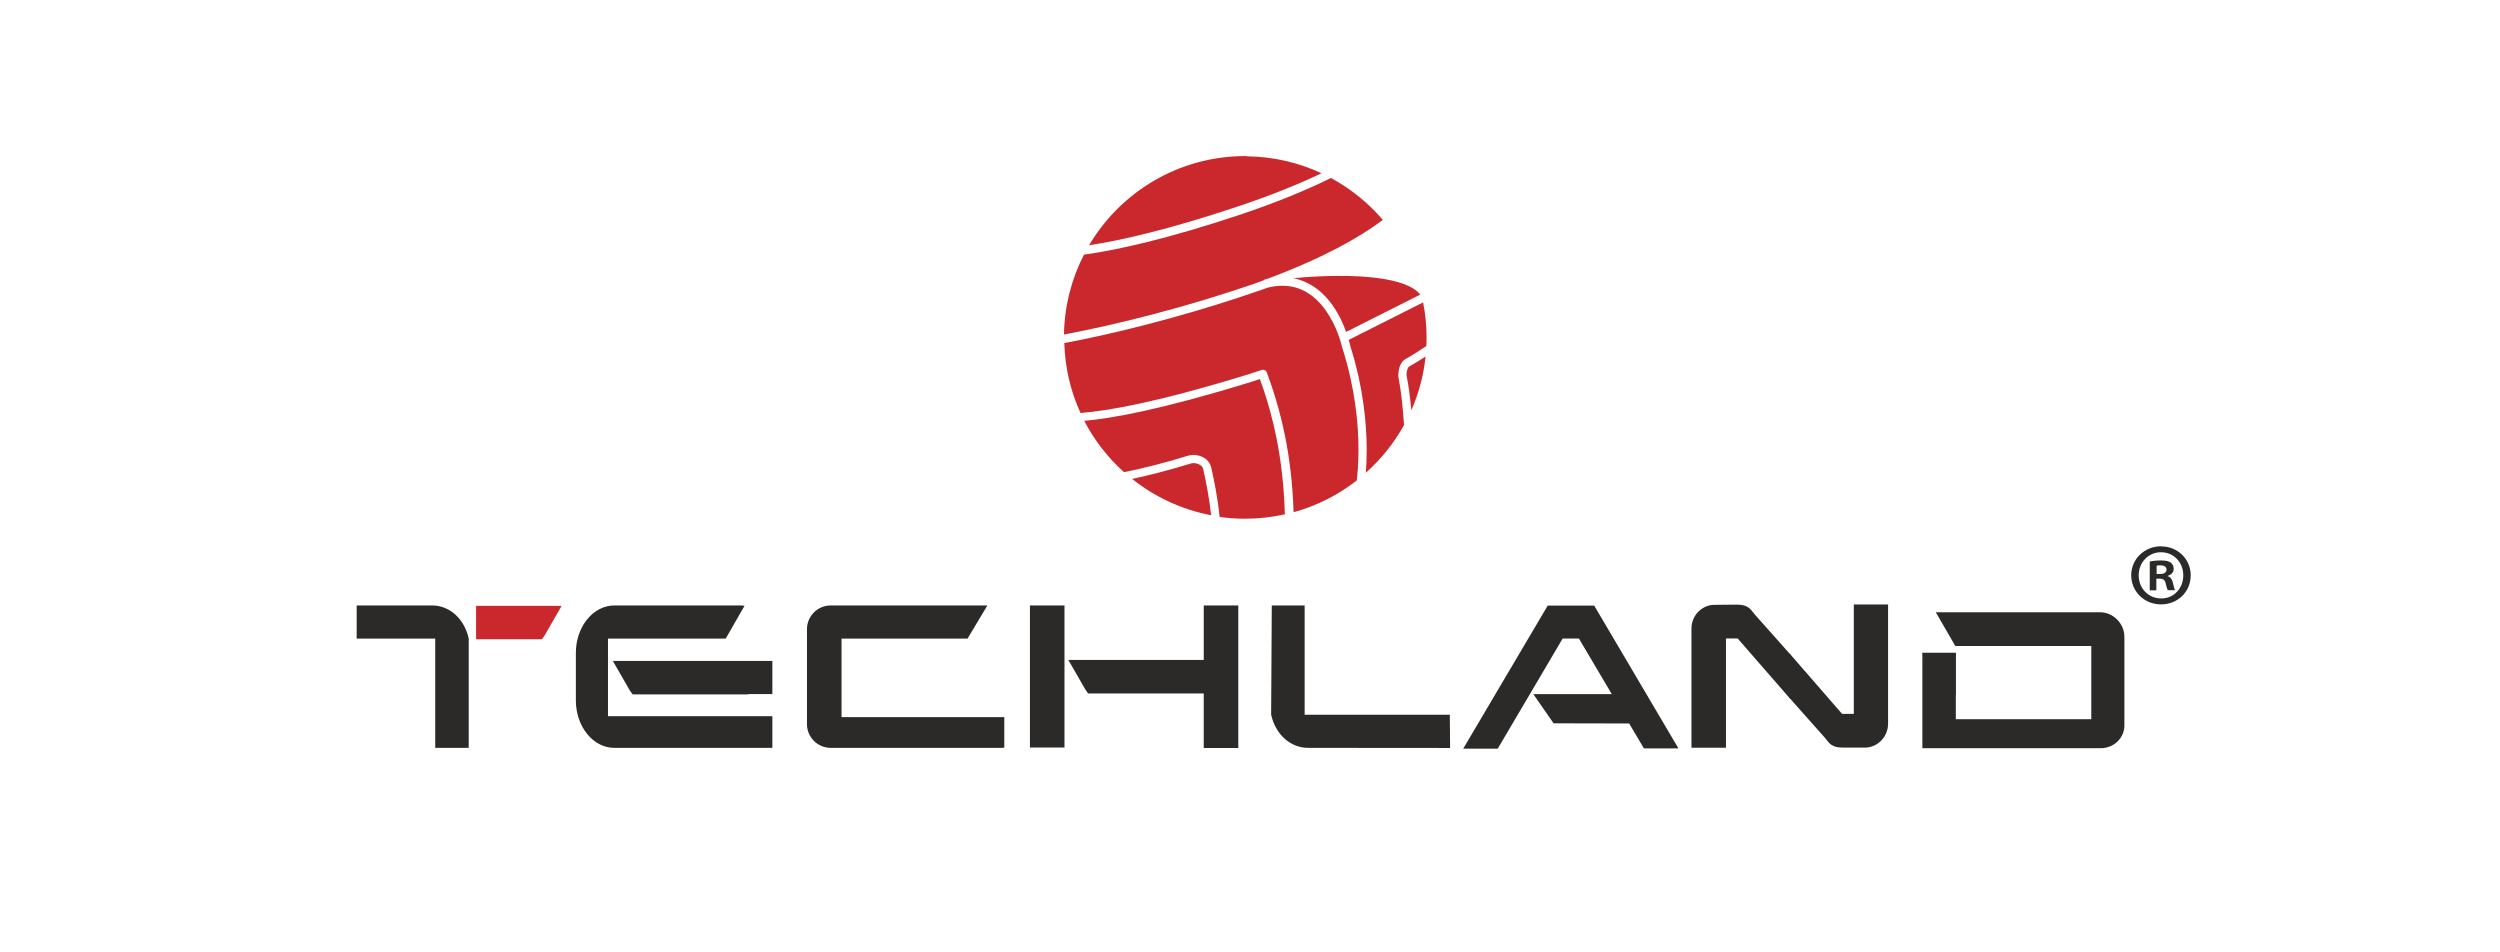 <svg xmlns="http://www.w3.org/2000/svg" width="210" height="80">
  <path fill="#2b2a29" d="M70.683 53.643h10.59l1.668-2.785H69.78c-1.1 0-1.995.893-1.995 1.995v7.972c0 1.102.895 1.995 1.996 1.995h14.39c.07 0 .13-.013.19-.02v-2.56H70.69v-6.597zm15.832 9.147h2.902V50.858h-2.902V62.79zm14.6-11.932v4.578H89.74l1.412 2.455.248.36h9.714v4.58h2.903V50.86h-2.903zm75.315.572h-13.823l1.637 2.832h11.425v6.153h-11.38v-2.023h.01V54.83h-2.83l.01.42v7.598h14.98c1.1 0 1.99-.85 1.99-1.896v-7.46c0-1.116-.94-2.062-2.04-2.062M51.07 53.643h9.89l1.58-2.755c-.094-.01-.188-.03-.285-.03H51.61c-1.788 0-3.238 1.786-3.238 3.99v3.983c0 2.21 1.45 3.99 3.24 3.99h13.266v-2.66H51.07v-6.51zm.412 1.88l1.41 2.456.25.35h9.713v-.03h2.023v-2.78H51.482zM36.31 50.86h-6.35v2.783h6.598v9.177h2.814v-9.177c-.35-1.636-1.59-2.784-3.063-2.784m97.6.01h-3.9l-7.1 12.02h2.9l5.452-9.25h1.37l2.76 4.67h-6.59l1.7 2.45 6.35.014 1.24 2.094h2.9L133.9 50.85zm47.64-4.97c1.39 0 2.47 1.08 2.47 2.43 0 1.38-1.085 2.44-2.49 2.44-1.396 0-2.508-1.07-2.508-2.45 0-1.35 1.11-2.43 2.504-2.43h.013zm-.03.49c-1.07 0-1.87.87-1.87 1.94 0 1.08.8 1.94 1.893 1.94 1.07.01 1.854-.86 1.854-1.94 0-1.07-.785-1.94-1.867-1.94h-.016zm-.37 3.2h-.57v-2.42c.22-.05.533-.09.933-.09.46 0 .667.07.845.19.13.1.234.29.234.52 0 .28-.206.49-.5.58v.03c.235.07.37.26.443.59.073.37.12.52.176.59h-.603c-.075-.09-.12-.3-.194-.58-.05-.27-.197-.39-.51-.39h-.27v.964zm.01-1.37h.265c.31 0 .563-.11.563-.36 0-.23-.16-.37-.52-.37-.145 0-.25.01-.31.03v.69zm-33.76 3.39l-.337-.41c-.343-.347-.727-.41-1.203-.41l-1.967.02h-.02c-1 .09-1.79.942-1.79 1.994v10.01h2.9v-9.18h.984l4.43 5.09v-3.74l-2.995-3.367z"/>
  <path fill="#2b2a29" d="M155.72 50.777v9.188h-.985l-4.426-5.09v3.74l2.99 3.367.33.408c.34.343.72.407 1.2.407h1.96v-.003h.02c1-.09 1.79-.96 1.79-2.01V50.776h-2.9zm-46.13 9.258V50.86h-2.76s-.053 8.347-.055 9.175c.38 1.685 1.63 2.785 3.12 2.785l11.913.01-.023-2.795H109.59z"/>
  <path fill="#ca282c" d="M108.638 23.366c2.625.525 3.895 3.005 4.44 4.514l6.22-3.134c-1.098-1.434-5.305-1.867-10.66-1.38"/>
  <path fill="#ca282c" d="M100.23 38.905c-.072 0-.133.008-.16.02h-.003c-1.9.58-3.544 1-4.97 1.304 1.897 1.51 4.162 2.58 6.64 3.05-.166-1.53-.458-2.96-.675-3.89-.043-.3-.487-.5-.83-.49zm4.48-25.794h-.186c-5.554.03-10.403 3.03-13.042 7.49 2.753-.42 6.753-1.34 12.414-3.23 2.87-.95 5.205-1.91 7.112-2.82-1.917-.89-4.047-1.4-6.298-1.42zm1.456 10.41c.037-.03.08-.05.13-.06.03 0 .058-.01.088-.02l.124-.04-.004-.01.01.01c4.758-1.78 7.76-3.51 9.646-4.93-1.22-1.42-2.696-2.62-4.36-3.52-2.023 1-4.543 2.05-7.683 3.1-6.062 2.02-10.247 2.946-13.063 3.34-1.04 2.018-1.64 4.296-1.68 6.71 4.49-.85 10.117-2.255 15.977-4.263.28-.1.55-.2.82-.3zm-.313 8.31l-.757.25c-7.638 2.36-11.724 3.06-14.02 3.27.848 1.63 1.983 3.09 3.34 4.31 1.518-.3 3.318-.75 5.443-1.4.11-.03.23-.05.37-.05.51 0 1.3.23 1.51 1.04.23.99.54 2.53.71 4.17.69.1 1.4.15 2.13.15 1.15 0 2.27-.13 3.35-.37-.15-5.09-1.12-8.44-1.78-10.452l-.318-.9zm13.668-6.42l-6.23 3.14c.08.25.12.43.13.5 1.11 3.5 1.38 6.58 1.38 8.72 0 .78-.03 1.43-.07 1.94 1.28-1.14 2.37-2.495 3.21-4.01-.105-1.513-.264-2.974-.445-3.86-.027-.125-.037-.25-.037-.365.026-.61.205-1.056.57-1.3.62-.342 1.245-.743 1.785-1.113.01-.24.02-.47.02-.71 0-1-.104-1.98-.29-2.93zm-1.19 5.39c-.02.03-.05.09-.08.15-.06.14-.1.32-.1.51 0 .08.01.15.03.23.14.7.27 1.69.37 2.77.62-1.41 1.033-2.92 1.2-4.52-.434.29-.9.58-1.37.84l-.027.03zm-5.57-1.54c0-.01-.01-.02-.01-.03 0 0-.27-1.33-1.06-2.65-.79-1.32-2.03-2.58-3.98-2.58-.38 0-.78.05-1.22.16-.782.276-1.563.543-2.34.798l-.022.01.01.04-.012-.04h.004c-5.42 1.783-10.56 3.06-14.73 3.85.06 2.09.54 4.077 1.364 5.873 2.19-.176 6.18-.81 14.145-3.265.16-.05 1.062-.35 1.063-.35.182-.06.376.03.443.21 0 0 .3.83.435 1.24.667 2.027 1.648 5.416 1.81 10.5 1.957-.54 3.75-1.454 5.305-2.67.06-.483.147-1.37.147-2.58 0-2.083-.26-5.09-1.34-8.502h.006zM39.99 50.9v2.8h5.53l.247-.353 1.41-2.454h-7.18z"/>
</svg>
